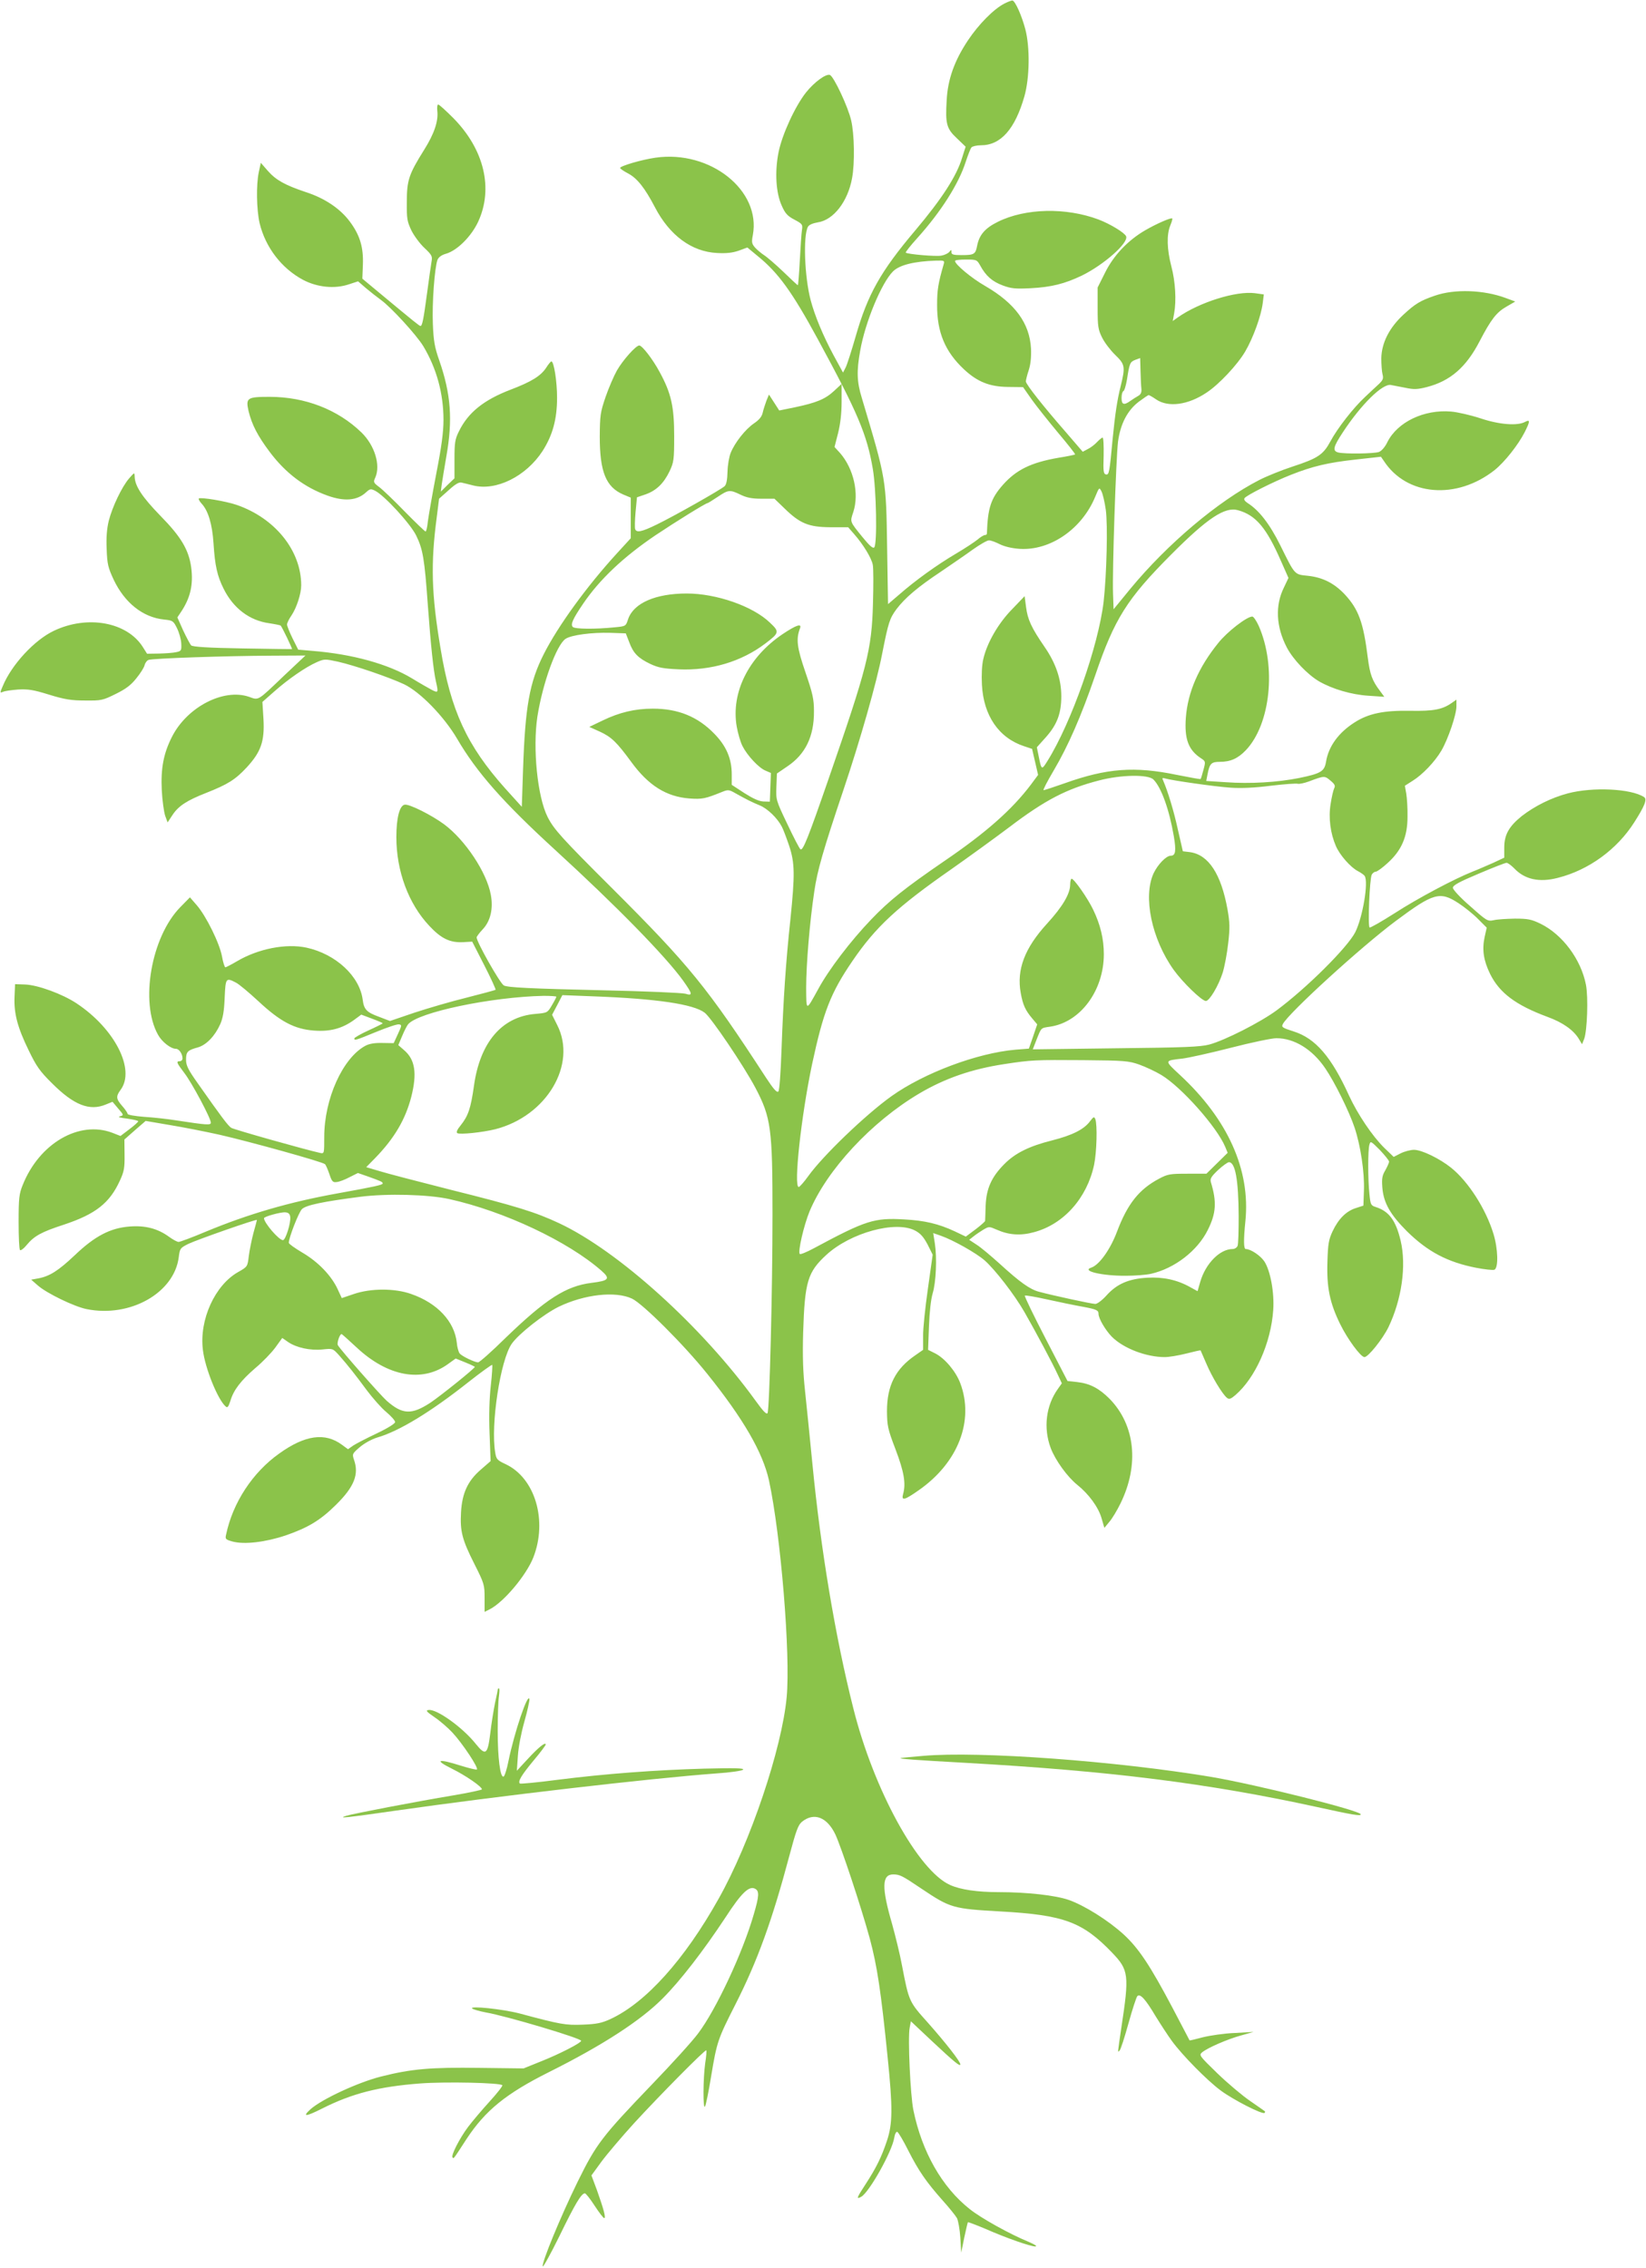 <?xml version="1.0" standalone="no"?>
<!DOCTYPE svg PUBLIC "-//W3C//DTD SVG 20010904//EN"
 "http://www.w3.org/TR/2001/REC-SVG-20010904/DTD/svg10.dtd">
<svg version="1.0" xmlns="http://www.w3.org/2000/svg"
 width="929pt" height="1280pt" viewBox="0 0 929 1280"
 preserveAspectRatio="xMidYMid meet">
<g transform="translate(0,1280) scale(0.1,-0.1)"
fill="#8bc34a" stroke="none">
<path d="M5669 12780 c-62 -32 -146 -118 -206 -208 -76 -114 -114 -220 -120
-338 -8 -133 -1 -160 58 -215 l49 -47 -20 -63 c-31 -103 -114 -231 -263 -408
-198 -234 -270 -363 -338 -601 -23 -80 -48 -158 -56 -174 l-15 -29 -54 99
c-59 110 -106 223 -129 311 -34 129 -43 362 -15 413 6 11 27 20 56 25 88 13
169 117 193 249 16 85 13 250 -5 326 -17 76 -98 248 -120 257 -22 8 -88 -40
-135 -99 -61 -77 -135 -237 -155 -338 -22 -111 -15 -230 19 -303 19 -43 33
-57 71 -77 45 -24 47 -27 42 -60 -3 -19 -8 -97 -12 -172 -4 -76 -9 -138 -11
-138 -2 0 -40 35 -83 77 -44 42 -93 84 -108 93 -15 10 -37 28 -50 42 -19 22
-21 30 -13 71 47 252 -240 481 -549 437 -78 -11 -200 -47 -200 -58 0 -4 20
-18 45 -31 51 -27 94 -81 151 -190 83 -160 208 -252 351 -259 52 -3 87 1 122
13 l49 18 58 -48 c116 -94 194 -201 340 -470 226 -416 277 -538 310 -731 20
-115 26 -426 8 -444 -7 -7 -26 9 -65 57 -74 91 -72 86 -53 143 34 104 2 244
-74 332 l-32 35 20 78 c13 53 20 111 20 178 l0 100 -43 -40 c-50 -46 -98 -66
-221 -92 l-88 -18 -29 45 -29 45 -14 -34 c-7 -19 -17 -49 -21 -67 -5 -23 -19
-41 -50 -62 -48 -33 -107 -107 -131 -166 -9 -22 -17 -69 -18 -106 -1 -45 -6
-72 -16 -82 -20 -19 -285 -169 -384 -217 -84 -41 -113 -47 -121 -26 -3 7 -2
50 2 96 l8 84 47 16 c61 21 104 62 137 131 24 51 26 65 26 200 0 165 -17 241
-82 360 -39 73 -99 150 -115 150 -19 0 -93 -83 -126 -141 -17 -30 -46 -97 -64
-149 -30 -88 -32 -104 -33 -225 0 -198 35 -284 132 -326 l43 -18 0 -114 0
-115 -76 -83 c-174 -190 -335 -413 -415 -571 -81 -160 -105 -297 -117 -653
l-7 -209 -94 104 c-215 241 -307 438 -365 792 -51 304 -56 475 -21 739 l13
104 54 48 c37 34 59 47 73 43 11 -2 40 -10 65 -16 130 -33 299 51 392 194 57
89 82 180 82 301 0 94 -18 205 -32 205 -4 0 -17 -16 -29 -35 -31 -47 -82 -79
-200 -124 -152 -58 -241 -129 -293 -236 -22 -44 -25 -64 -25 -157 l0 -108 -39
-37 -38 -38 5 40 c3 22 15 93 26 158 37 208 26 353 -40 543 -26 74 -32 109
-36 206 -5 116 10 317 26 361 6 15 23 28 49 35 64 19 143 99 181 181 86 187
34 407 -140 584 -42 42 -80 77 -86 77 -5 0 -7 -16 -5 -35 7 -58 -17 -130 -75
-222 -85 -136 -97 -170 -97 -293 -1 -95 2 -110 26 -161 15 -30 48 -75 74 -99
40 -38 45 -46 40 -74 -3 -17 -15 -99 -26 -183 -20 -149 -27 -183 -37 -183 -6
0 -32 21 -233 188 l-95 79 3 77 c4 99 -16 167 -72 243 -54 74 -142 134 -251
169 -116 39 -167 67 -213 119 l-40 46 -11 -51 c-16 -72 -13 -214 4 -289 33
-137 124 -256 246 -321 80 -42 178 -52 258 -25 l52 17 45 -39 c25 -21 62 -50
84 -66 57 -41 200 -197 239 -261 75 -125 114 -267 114 -416 0 -69 -11 -152
-41 -305 -22 -115 -43 -236 -47 -267 -3 -32 -9 -58 -13 -58 -4 0 -56 50 -117
112 -60 62 -126 125 -145 139 -32 24 -34 28 -22 53 31 70 -3 182 -78 255 -133
129 -318 201 -518 201 -128 0 -136 -6 -119 -81 19 -77 51 -139 120 -231 89
-118 194 -198 324 -245 97 -35 169 -29 220 19 21 19 26 20 50 8 53 -27 200
-187 232 -253 38 -78 47 -131 66 -397 17 -231 31 -361 45 -425 15 -65 14 -68
-23 -49 -17 9 -68 38 -112 65 -134 81 -337 137 -561 155 l-81 7 -32 64 c-17
35 -31 70 -31 78 0 8 11 31 25 51 29 43 55 123 55 170 0 196 -147 379 -364
454 -61 21 -204 45 -214 36 -3 -3 5 -17 17 -30 36 -39 59 -115 66 -222 8 -127
21 -185 57 -257 55 -111 147 -180 258 -195 33 -5 62 -11 64 -13 8 -8 67 -131
64 -133 -2 0 -128 1 -280 4 -192 3 -281 9 -289 17 -6 6 -26 44 -45 84 l-33 74
20 30 c54 80 71 157 58 253 -14 100 -58 173 -175 292 -101 104 -143 167 -144
220 -1 25 -1 24 -31 -10 -41 -47 -95 -161 -115 -239 -11 -45 -15 -94 -12 -161
3 -85 8 -104 40 -173 62 -130 165 -212 284 -224 49 -5 53 -8 73 -49 12 -24 23
-63 24 -86 2 -40 0 -43 -28 -49 -16 -4 -60 -7 -97 -8 l-68 -1 -24 38 c-89 141
-313 182 -503 91 -109 -52 -238 -191 -288 -313 -16 -37 -16 -38 2 -31 10 5 48
10 85 13 56 3 85 -1 175 -29 88 -27 125 -33 204 -33 91 -1 99 1 172 37 59 29
87 51 117 89 22 27 43 60 46 73 3 13 13 27 22 30 21 9 442 23 696 24 l190 1
-119 -112 c-155 -148 -143 -141 -200 -121 -144 49 -350 -58 -435 -227 -47 -93
-63 -177 -57 -300 3 -58 12 -122 19 -144 l14 -38 27 41 c34 52 82 83 192 126
121 48 163 74 228 144 80 87 101 147 94 272 l-6 97 67 59 c79 70 176 137 239
165 43 19 47 19 121 3 96 -22 286 -87 372 -127 92 -44 226 -182 300 -308 111
-190 259 -358 555 -629 341 -312 622 -599 721 -737 53 -75 55 -86 12 -73 -18
5 -222 14 -453 19 -427 10 -552 16 -572 28 -23 15 -153 245 -153 271 0 4 15
25 34 45 44 46 61 117 46 196 -23 126 -144 308 -263 397 -72 53 -198 116 -223
111 -29 -5 -47 -75 -47 -183 0 -191 68 -376 186 -501 67 -72 117 -96 192 -92
l50 3 68 -133 c38 -74 66 -136 64 -139 -3 -2 -76 -22 -163 -44 -86 -21 -219
-60 -295 -85 l-138 -47 -60 23 c-72 26 -87 42 -94 97 -17 133 -152 258 -317
294 -116 25 -273 -6 -393 -77 -32 -19 -62 -34 -65 -34 -4 0 -13 27 -19 61 -14
76 -90 229 -142 289 l-39 45 -55 -56 c-164 -168 -228 -537 -125 -720 22 -40
72 -79 101 -79 18 0 37 -29 37 -54 0 -9 -7 -16 -15 -16 -22 0 -19 -8 25 -66
42 -54 150 -256 150 -281 0 -15 -25 -13 -195 13 -49 8 -132 17 -182 20 -51 4
-93 11 -93 17 0 5 -13 25 -30 44 -35 40 -37 54 -9 92 84 114 -33 344 -248 487
-79 53 -221 105 -292 107 l-56 2 -3 -72 c-4 -94 17 -173 80 -302 43 -89 62
-117 132 -186 123 -123 212 -158 304 -119 l37 15 32 -38 c32 -37 32 -38 10
-44 -15 -4 -1 -8 41 -13 34 -5 62 -11 62 -15 0 -4 -22 -24 -50 -45 l-50 -38
-46 18 c-187 71 -412 -59 -506 -295 -20 -49 -23 -74 -23 -208 0 -83 3 -155 8
-159 4 -4 21 8 37 28 43 52 83 74 212 116 177 59 257 121 315 249 23 50 27 70
26 145 l-1 86 60 53 60 52 135 -23 c74 -12 201 -37 282 -55 171 -39 582 -153
595 -166 5 -4 16 -30 25 -56 14 -42 19 -48 41 -45 14 1 46 13 72 27 l48 24 52
-18 c78 -28 88 -32 88 -41 0 -8 -44 -18 -255 -56 -272 -49 -502 -116 -741
-215 -78 -33 -148 -59 -156 -59 -8 0 -32 13 -54 29 -63 46 -133 65 -222 58
-109 -8 -197 -54 -310 -162 -93 -88 -142 -119 -207 -131 l-39 -7 39 -34 c51
-44 204 -118 273 -132 246 -50 496 91 521 294 6 48 8 51 54 74 50 24 387 142
387 135 0 -2 -9 -36 -20 -75 -10 -39 -22 -97 -26 -130 -7 -58 -7 -59 -60 -89
-131 -74 -220 -269 -199 -439 12 -104 85 -283 129 -320 10 -9 15 -2 26 31 18
62 59 115 141 186 41 34 91 86 113 116 l39 54 33 -23 c47 -32 125 -49 194 -42
58 6 58 6 92 -31 53 -60 93 -111 158 -199 33 -44 82 -100 110 -123 27 -23 50
-48 50 -57 0 -8 -41 -34 -102 -63 -57 -27 -117 -58 -134 -69 l-30 -21 -34 25
c-96 71 -209 55 -355 -50 -149 -106 -261 -276 -299 -457 -6 -25 -3 -28 36 -39
67 -18 185 -4 299 34 128 44 197 86 284 172 104 102 132 173 103 255 -11 33
-10 35 33 72 26 22 66 44 98 54 124 36 300 143 515 313 71 56 131 99 134 97 2
-3 -1 -56 -8 -117 -8 -72 -11 -167 -7 -269 l6 -157 -54 -47 c-75 -64 -107
-134 -113 -242 -6 -108 6 -154 76 -293 55 -109 57 -117 57 -191 l0 -78 30 15
c79 41 205 191 245 292 81 207 11 447 -155 526 -49 23 -54 28 -60 66 -27 156
29 522 93 614 39 56 180 167 265 209 145 70 320 90 414 46 61 -29 292 -259
425 -425 204 -254 313 -443 348 -601 67 -311 122 -982 100 -1223 -27 -291
-205 -820 -384 -1138 -193 -345 -412 -588 -612 -680 -48 -22 -77 -28 -154 -31
-98 -4 -126 1 -357 63 -96 25 -286 45 -268 28 6 -5 40 -15 77 -22 116 -20 538
-146 538 -160 0 -12 -122 -75 -231 -118 l-94 -38 -247 3 c-279 4 -388 -6 -558
-49 -130 -33 -330 -126 -396 -183 -51 -46 -30 -45 65 3 169 85 318 123 551
141 146 11 456 4 465 -10 3 -4 -29 -45 -71 -91 -42 -46 -97 -111 -122 -144
-48 -64 -98 -162 -88 -172 7 -8 1 -17 78 102 107 163 224 258 468 380 298 149
515 289 640 415 98 98 229 267 355 458 91 140 133 179 167 161 24 -13 23 -40
-8 -145 -61 -213 -213 -539 -315 -673 -32 -43 -149 -172 -260 -287 -282 -294
-313 -334 -419 -549 -96 -196 -204 -458 -197 -478 2 -6 45 71 95 173 87 179
123 240 143 240 5 0 30 -31 55 -70 25 -38 49 -70 54 -70 11 0 -3 51 -41 158
l-31 83 56 77 c31 42 114 140 184 217 146 159 402 418 408 412 3 -2 0 -35 -6
-73 -12 -86 -13 -265 -1 -244 5 8 21 86 35 173 32 193 38 209 136 402 125 246
208 475 305 840 38 142 49 173 71 192 68 55 142 27 189 -72 34 -74 143 -401
194 -587 41 -153 63 -294 101 -673 29 -284 28 -372 -4 -468 -31 -93 -60 -152
-121 -246 -51 -78 -53 -86 -25 -71 45 24 174 254 187 333 3 21 11 36 17 34 6
-2 34 -49 62 -105 60 -118 102 -178 194 -282 37 -41 73 -86 81 -100 7 -14 16
-63 19 -110 l5 -85 17 84 c10 46 19 86 21 88 2 1 45 -15 95 -36 120 -53 258
-101 285 -101 13 1 -1 10 -35 25 -108 44 -273 136 -335 186 -157 124 -270 324
-318 559 -17 83 -32 406 -21 464 l7 37 119 -112 c127 -119 160 -146 160 -131
0 16 -82 121 -184 236 -106 118 -106 119 -145 321 -11 61 -37 166 -56 235 -60
206 -58 280 6 280 37 0 51 -7 159 -80 164 -110 178 -114 447 -129 358 -20 463
-59 630 -233 94 -98 97 -126 52 -422 -22 -150 -22 -143 -10 -130 6 5 28 74 50
153 22 80 45 149 50 154 16 16 46 -17 103 -113 29 -47 70 -110 92 -140 59 -81
200 -224 276 -280 70 -52 236 -137 247 -126 3 3 4 7 2 9 -2 2 -40 28 -83 58
-44 30 -127 100 -185 156 -103 100 -105 103 -86 119 32 26 143 74 219 95 l71
20 -105 -6 c-58 -2 -139 -14 -180 -24 -41 -11 -75 -19 -76 -18 0 1 -45 85 -98
187 -125 236 -189 333 -275 412 -87 79 -219 162 -309 194 -76 26 -234 44 -397
44 -119 0 -214 14 -272 40 -181 80 -432 538 -547 998 -102 404 -184 897 -231
1381 -14 141 -32 324 -41 406 -12 109 -15 200 -11 335 9 286 25 340 132 438
136 124 390 194 500 136 30 -16 47 -35 70 -78 l29 -58 -27 -192 c-15 -105 -28
-226 -27 -268 l0 -77 -43 -30 c-113 -77 -161 -172 -161 -316 1 -83 4 -100 48
-215 48 -126 60 -194 43 -253 -11 -40 8 -35 89 22 222 155 313 392 234 603
-25 67 -87 141 -142 169 l-40 20 5 132 c3 82 11 153 21 187 19 63 25 199 12
283 l-9 57 43 -15 c71 -25 200 -98 247 -139 59 -52 169 -194 225 -292 67 -117
160 -292 187 -351 l24 -51 -22 -31 c-68 -95 -83 -221 -41 -334 26 -69 94 -163
150 -208 65 -52 119 -126 137 -188 l16 -55 28 34 c16 18 44 65 63 104 107 218
83 443 -62 591 -59 59 -111 86 -182 94 l-55 6 -123 238 c-68 131 -121 241
-118 244 3 3 61 -7 128 -22 68 -15 155 -33 195 -40 81 -15 93 -20 93 -41 0
-26 39 -92 75 -129 66 -66 194 -115 299 -115 23 0 78 9 121 20 43 11 79 19 81
18 1 -2 16 -36 33 -76 31 -73 89 -170 116 -192 12 -10 21 -7 48 16 112 97 200
293 213 479 7 99 -16 223 -50 275 -22 33 -77 70 -105 70 -12 0 -13 50 -2 158
29 289 -99 574 -370 825 -89 83 -89 80 15 92 33 4 156 31 273 61 116 30 232
54 257 54 101 0 203 -63 275 -169 53 -77 136 -245 166 -335 34 -101 57 -254
53 -356 l-3 -85 -43 -14 c-54 -17 -98 -61 -131 -131 -22 -47 -26 -72 -29 -170
-5 -146 13 -234 72 -354 41 -84 116 -186 137 -186 21 0 102 101 135 168 75
156 103 347 69 490 -27 113 -65 165 -140 189 -28 9 -30 13 -36 74 -9 85 -9
248 0 278 6 22 8 21 59 -30 28 -30 52 -59 52 -66 0 -6 -10 -28 -21 -48 -18
-30 -21 -47 -17 -99 7 -86 45 -152 139 -246 117 -115 228 -174 391 -206 47 -9
93 -14 102 -11 24 9 21 119 -5 203 -43 141 -142 295 -239 373 -65 52 -166 101
-209 101 -20 0 -54 -9 -76 -20 l-39 -20 -54 52 c-67 66 -150 190 -198 294 -99
218 -189 323 -312 362 -66 21 -71 25 -61 43 34 63 440 434 637 581 212 158
249 169 354 100 35 -23 85 -63 111 -90 l48 -48 -12 -54 c-15 -70 -6 -131 31
-207 53 -107 144 -176 325 -243 85 -31 146 -74 176 -124 l18 -30 12 30 c17 45
24 234 10 306 -28 143 -132 283 -256 344 -52 25 -71 29 -145 29 -47 -1 -101
-4 -120 -9 -34 -7 -39 -4 -132 79 -56 48 -98 94 -98 104 0 14 35 33 144 79 80
34 151 62 159 62 7 0 26 -14 43 -31 59 -63 142 -81 246 -54 175 44 335 161
432 314 58 91 74 130 55 142 -73 48 -290 58 -430 21 -94 -25 -186 -71 -260
-128 -72 -58 -99 -105 -99 -178 l0 -57 -62 -29 c-35 -15 -86 -38 -115 -49
-104 -41 -311 -151 -441 -235 -74 -47 -138 -84 -142 -81 -11 7 0 274 12 298 5
9 15 17 23 17 7 0 38 22 68 50 78 71 111 148 111 260 1 47 -3 105 -7 130 l-8
45 44 28 c55 34 125 107 162 170 38 65 85 203 85 250 l0 38 -27 -19 c-53 -37
-102 -46 -230 -44 -153 3 -240 -15 -320 -67 -90 -58 -145 -135 -159 -221 -9
-54 -29 -66 -150 -91 -125 -25 -278 -34 -417 -24 l-109 7 7 36 c12 63 21 72
71 72 59 0 101 19 146 66 139 147 173 473 72 702 -13 28 -29 52 -36 52 -31 0
-142 -86 -192 -149 -111 -137 -172 -277 -183 -421 -9 -121 14 -184 87 -231 24
-16 25 -18 12 -65 -7 -27 -14 -50 -16 -51 -2 -2 -61 9 -132 23 -241 50 -397
38 -635 -47 -60 -21 -114 -39 -119 -39 -5 0 21 50 57 111 82 139 155 306 234
536 109 321 180 433 429 683 204 205 304 272 378 250 100 -28 160 -99 242
-287 l42 -95 -26 -55 c-50 -101 -44 -221 17 -338 36 -68 116 -152 182 -191 75
-43 182 -75 279 -81 l89 -6 -25 34 c-44 58 -56 93 -68 185 -25 201 -52 275
-131 360 -60 63 -124 95 -207 104 -77 8 -72 2 -155 170 -61 123 -121 200 -186
241 -15 10 -22 20 -17 27 10 16 163 93 262 132 121 48 209 69 364 86 l144 16
16 -23 c129 -199 411 -222 626 -52 56 45 133 142 170 215 30 60 31 72 2 57
-43 -24 -146 -16 -253 20 -55 18 -129 35 -165 38 -153 13 -302 -59 -359 -171
-13 -28 -33 -51 -48 -57 -27 -10 -195 -12 -230 -3 -34 9 -28 32 26 114 103
157 224 276 271 267 14 -3 51 -10 83 -16 47 -10 68 -9 119 4 133 34 223 112
299 259 64 123 95 163 151 195 l50 29 -54 20 c-124 46 -288 52 -400 13 -82
-28 -111 -46 -177 -107 -80 -74 -123 -159 -125 -246 0 -35 3 -76 7 -91 6 -23
3 -32 -21 -55 -16 -15 -51 -47 -77 -72 -67 -62 -157 -178 -196 -251 -41 -76
-71 -96 -215 -143 -61 -20 -145 -54 -186 -75 -234 -120 -519 -361 -728 -614
l-95 -116 -3 87 c-5 120 17 769 28 858 13 100 53 178 118 227 27 20 52 37 55
37 3 0 23 -11 43 -25 68 -46 180 -31 284 39 70 46 174 157 218 232 45 77 90
201 99 274 l6 48 -50 7 c-106 14 -314 -51 -436 -137 l-28 -20 8 44 c13 72 7
178 -16 265 -25 96 -27 179 -6 230 8 20 14 38 11 40 -6 6 -87 -29 -151 -66
-99 -57 -180 -143 -228 -240 l-42 -84 0 -116 c0 -103 3 -122 25 -166 13 -27
47 -72 74 -98 56 -54 58 -67 31 -177 -19 -74 -32 -162 -45 -295 -18 -193 -20
-206 -38 -203 -14 3 -16 18 -13 106 1 56 -1 102 -6 102 -4 0 -19 -12 -32 -26
-13 -14 -37 -32 -52 -39 l-28 -15 -93 108 c-131 150 -228 273 -228 289 0 8 7
36 16 63 11 34 15 74 13 123 -8 143 -90 255 -259 353 -77 44 -170 122 -170
141 0 5 28 8 62 8 60 0 62 -1 81 -35 31 -57 67 -89 126 -111 48 -18 71 -20
156 -16 119 6 194 25 292 72 124 61 263 184 249 221 -8 20 -90 70 -156 95
-184 69 -413 64 -568 -13 -73 -36 -105 -74 -117 -135 -9 -48 -17 -53 -87 -53
-48 0 -58 3 -58 17 0 15 -1 15 -12 1 -7 -8 -27 -18 -45 -21 -31 -6 -191 8
-201 17 -2 3 27 40 66 83 134 149 233 306 272 428 13 39 27 76 33 83 5 6 29
12 54 12 111 0 192 91 245 277 29 102 32 275 5 378 -20 76 -56 157 -72 162 -5
1 -26 -7 -46 -17z m-343 -1472 c-31 -107 -37 -145 -37 -228 -1 -155 45 -265
152 -365 75 -70 144 -98 248 -99 l85 -1 49 -70 c27 -38 95 -123 149 -188 55
-65 98 -120 96 -122 -2 -2 -44 -11 -95 -19 -155 -27 -237 -68 -312 -152 -69
-78 -86 -131 -91 -276 0 -5 -5 -8 -11 -8 -6 0 -25 -11 -41 -25 -17 -14 -73
-51 -124 -81 -105 -62 -229 -151 -320 -231 l-62 -53 -5 312 c-6 399 -4 386
-143 852 -28 91 -30 151 -9 267 28 160 120 382 185 447 36 36 118 57 244 61
46 1 48 0 42 -21z m1111 -600 c1 -40 3 -86 5 -102 2 -20 -3 -32 -17 -40 -11
-6 -31 -19 -44 -28 -37 -27 -51 -23 -51 16 0 19 5 36 10 38 6 2 15 32 21 68
14 91 17 97 47 109 15 5 27 10 27 10 0 1 1 -32 2 -71z m-196 -785 c12 -85 5
-364 -12 -518 -29 -249 -182 -684 -317 -900 -33 -53 -34 -53 -50 28 l-10 49
52 58 c62 70 86 133 86 230 0 95 -30 185 -94 278 -75 109 -96 155 -105 226
l-8 61 -70 -73 c-78 -79 -142 -190 -163 -281 -8 -32 -11 -90 -8 -146 9 -174
95 -300 238 -347 l45 -15 17 -73 17 -74 -40 -54 c-107 -142 -254 -272 -489
-432 -223 -153 -311 -223 -414 -331 -114 -119 -238 -281 -298 -392 -70 -127
-67 -127 -68 9 0 128 20 371 46 543 17 117 50 232 164 571 95 282 189 612 219
770 35 177 42 199 81 252 48 63 119 124 250 211 57 39 138 94 179 124 41 29
82 53 93 53 10 0 38 -10 61 -22 27 -13 67 -23 112 -26 173 -11 351 112 426
293 23 55 23 56 36 31 7 -14 18 -60 24 -103z m-2062 85 c35 -17 64 -23 119
-23 l73 0 57 -55 c87 -85 136 -105 258 -106 l101 0 34 -39 c51 -58 98 -135
105 -173 4 -19 4 -118 1 -220 -7 -261 -33 -360 -250 -987 -117 -338 -145 -407
-159 -399 -6 4 -39 68 -74 142 -64 134 -65 137 -62 211 l3 75 60 41 c101 68
150 169 149 310 0 69 -7 100 -48 220 -48 140 -54 187 -31 248 12 30 -20 20
-99 -33 -191 -129 -291 -329 -258 -521 7 -39 21 -88 33 -111 27 -53 92 -123
130 -138 l30 -13 -3 -81 -3 -81 -36 1 c-25 1 -58 16 -107 47 l-72 47 0 59 c0
89 -31 161 -99 230 -93 96 -204 141 -346 141 -101 0 -189 -21 -284 -67 l-75
-36 60 -27 c65 -30 95 -59 177 -171 97 -133 198 -196 328 -206 73 -5 88 -2
187 38 30 12 37 12 70 -7 64 -36 96 -52 140 -70 44 -18 100 -72 125 -121 8
-15 26 -63 41 -107 32 -97 33 -162 7 -416 -26 -242 -40 -453 -50 -733 -5 -140
-12 -232 -18 -238 -8 -8 -27 13 -69 77 -332 511 -434 636 -873 1074 -281 280
-325 329 -360 398 -58 114 -85 388 -58 567 30 190 108 405 159 439 33 22 149
37 252 34 l88 -3 19 -49 c23 -63 50 -90 118 -123 47 -22 74 -27 162 -31 182
-8 353 43 489 146 79 60 80 66 26 117 -96 93 -302 165 -470 165 -176 0 -300
-54 -331 -145 -13 -40 -13 -40 -77 -46 -108 -11 -223 -10 -235 2 -14 14 -1 44
58 131 93 137 227 264 409 387 112 75 283 181 293 181 3 0 28 16 57 35 61 41
69 42 129 13z m2331 -1608 c44 -44 89 -168 115 -320 14 -83 10 -110 -17 -110
-26 0 -73 -49 -97 -99 -61 -132 -11 -371 113 -545 50 -70 159 -176 182 -176
20 0 71 85 95 160 11 36 25 111 31 167 10 85 9 116 -4 190 -36 200 -107 308
-211 323 l-41 5 -28 122 c-23 106 -57 217 -83 277 -7 15 -5 17 11 12 37 -11
280 -46 369 -52 60 -4 136 -1 228 11 77 9 145 14 152 11 7 -2 35 3 62 13 88
33 89 33 122 5 24 -20 29 -29 21 -44 -5 -10 -14 -49 -20 -88 -13 -79 -1 -167
30 -238 22 -51 83 -120 124 -141 17 -9 34 -21 38 -27 23 -34 -11 -234 -53
-318 -44 -86 -274 -315 -444 -441 -91 -67 -291 -169 -380 -193 -50 -13 -138
-17 -528 -21 l-468 -6 21 54 c28 70 23 66 77 74 171 25 303 204 303 409 0 85
-19 166 -60 251 -31 65 -108 175 -122 175 -4 0 -8 -15 -8 -33 0 -52 -43 -125
-131 -221 -126 -138 -172 -259 -148 -391 12 -67 26 -98 66 -145 l27 -32 -23
-68 -24 -69 -76 -6 c-216 -19 -515 -131 -699 -262 -147 -105 -387 -336 -469
-450 -25 -35 -50 -63 -55 -63 -30 0 14 403 76 696 63 293 104 399 226 578 132
194 254 307 561 521 101 71 247 177 324 235 204 155 326 218 509 265 122 32
276 35 306 5z m-5179 -1146 c17 -8 74 -56 127 -105 123 -115 204 -158 314
-166 90 -7 158 11 225 59 l42 31 61 -23 c33 -12 60 -24 60 -26 0 -2 -36 -20
-80 -40 -44 -20 -80 -41 -80 -45 0 -13 3 -13 122 36 61 25 119 45 130 43 17
-3 16 -6 -6 -54 l-24 -52 -64 1 c-43 1 -74 -4 -96 -16 -128 -69 -232 -300
-232 -515 0 -93 0 -94 -22 -90 -86 19 -487 132 -503 142 -19 13 -55 61 -190
253 -53 75 -65 99 -65 131 0 45 8 54 67 70 48 14 96 64 126 131 15 34 22 73
25 149 5 112 7 115 63 86z m1809 -80 c0 -3 -11 -25 -25 -48 -25 -43 -26 -43
-94 -49 -189 -16 -312 -161 -346 -406 -18 -127 -32 -169 -75 -223 -20 -24 -26
-39 -19 -44 15 -9 141 4 214 22 290 74 463 365 350 588 l-29 58 29 55 29 56
180 -7 c351 -13 560 -44 623 -92 38 -29 221 -300 287 -425 88 -167 96 -231 96
-714 0 -435 -17 -1101 -28 -1121 -5 -10 -24 9 -67 69 -303 419 -774 845 -1108
1002 -134 63 -243 97 -612 189 -181 46 -363 93 -404 106 l-74 22 50 51 c109
112 171 218 204 345 34 134 22 212 -41 265 l-32 28 22 52 c12 29 27 58 33 65
55 68 470 155 765 161 39 0 72 -2 72 -5z m3290 -383 c36 -13 92 -39 125 -59
113 -68 313 -293 360 -405 l14 -34 -60 -59 -60 -59 -107 0 c-98 0 -111 -2
-160 -28 -113 -60 -178 -141 -238 -300 -38 -101 -101 -188 -145 -202 -58 -19
62 -47 196 -46 50 0 114 5 141 11 133 30 263 130 321 248 47 94 51 158 17 270
-5 19 2 31 41 68 26 24 54 44 61 44 36 0 54 -100 55 -305 0 -82 -2 -158 -6
-167 -4 -10 -16 -18 -28 -18 -72 0 -153 -82 -183 -186 l-15 -52 -42 23 c-73
41 -152 58 -241 53 -106 -6 -172 -35 -230 -99 -25 -28 -53 -49 -64 -49 -20 0
-237 47 -319 69 -51 14 -106 53 -221 158 -50 45 -108 94 -131 108 l-41 27 23
18 c12 10 37 27 55 38 34 20 34 20 78 1 67 -30 134 -35 210 -14 168 45 299
193 339 380 15 72 19 226 7 258 -7 16 -10 14 -30 -12 -34 -46 -100 -79 -214
-108 -128 -32 -207 -71 -268 -132 -74 -74 -103 -139 -107 -236 -1 -44 -3 -83
-3 -86 0 -4 -24 -25 -54 -48 l-55 -41 -63 30 c-90 42 -169 61 -284 67 -170 10
-217 -5 -511 -163 -39 -21 -75 -36 -79 -32 -12 12 23 162 55 240 98 235 350
506 618 665 147 87 298 139 483 167 151 23 170 24 445 22 232 -2 255 -4 315
-25z m-3895 -759 c311 -69 671 -239 860 -405 51 -45 42 -56 -56 -68 -145 -18
-258 -91 -486 -311 -77 -76 -147 -138 -155 -138 -20 1 -92 35 -104 51 -6 8
-14 35 -16 61 -13 119 -110 223 -257 274 -92 33 -228 33 -324 0 l-68 -23 -25
54 c-36 75 -109 151 -198 203 -42 25 -76 49 -76 55 0 29 56 172 74 190 23 23
121 43 331 70 150 19 382 13 500 -13z m-897 -100 c5 -32 -26 -132 -41 -132
-23 0 -107 98 -107 124 0 9 94 35 120 33 18 -1 26 -9 28 -25z m374 -737 c176
-165 370 -201 517 -94 l43 31 54 -22 c30 -12 54 -24 54 -25 0 -9 -191 -162
-250 -202 -107 -70 -158 -68 -247 10 -33 29 -259 285 -276 314 -7 11 10 63 21
63 2 0 40 -34 84 -75z"/>
<path d="M2810 3266 c0 -3 -7 -38 -16 -78 -8 -40 -21 -118 -27 -173 -15 -120
-26 -127 -82 -58 -74 93 -221 198 -266 191 -18 -2 -13 -9 34 -41 31 -21 76
-60 101 -87 56 -60 151 -203 137 -208 -5 -2 -46 8 -91 22 -129 41 -151 33 -50
-17 79 -39 170 -102 170 -117 0 -3 -73 -19 -162 -34 -210 -35 -564 -103 -603
-115 -55 -17 0 -11 279 29 581 83 1433 182 1810 210 78 5 144 15 150 21 8 9
-47 10 -219 6 -278 -8 -550 -28 -828 -63 -114 -15 -210 -24 -213 -21 -12 12 9
47 76 128 39 46 70 88 70 92 0 17 -41 -16 -100 -80 l-63 -68 6 85 c3 49 19
131 37 194 17 60 29 116 28 125 -8 41 -85 -187 -118 -348 -9 -47 -22 -87 -28
-89 -19 -6 -33 105 -33 258 0 83 3 171 7 195 3 25 4 45 0 45 -3 0 -6 -2 -6 -4z"/>
<path d="M5210 2889 c-58 -5 -114 -10 -125 -12 -23 -4 86 -12 360 -27 818 -46
1370 -115 1985 -249 205 -45 250 -53 250 -42 0 21 -589 168 -842 211 -538 90
-1312 147 -1628 119z"/>
</g>
</svg>
